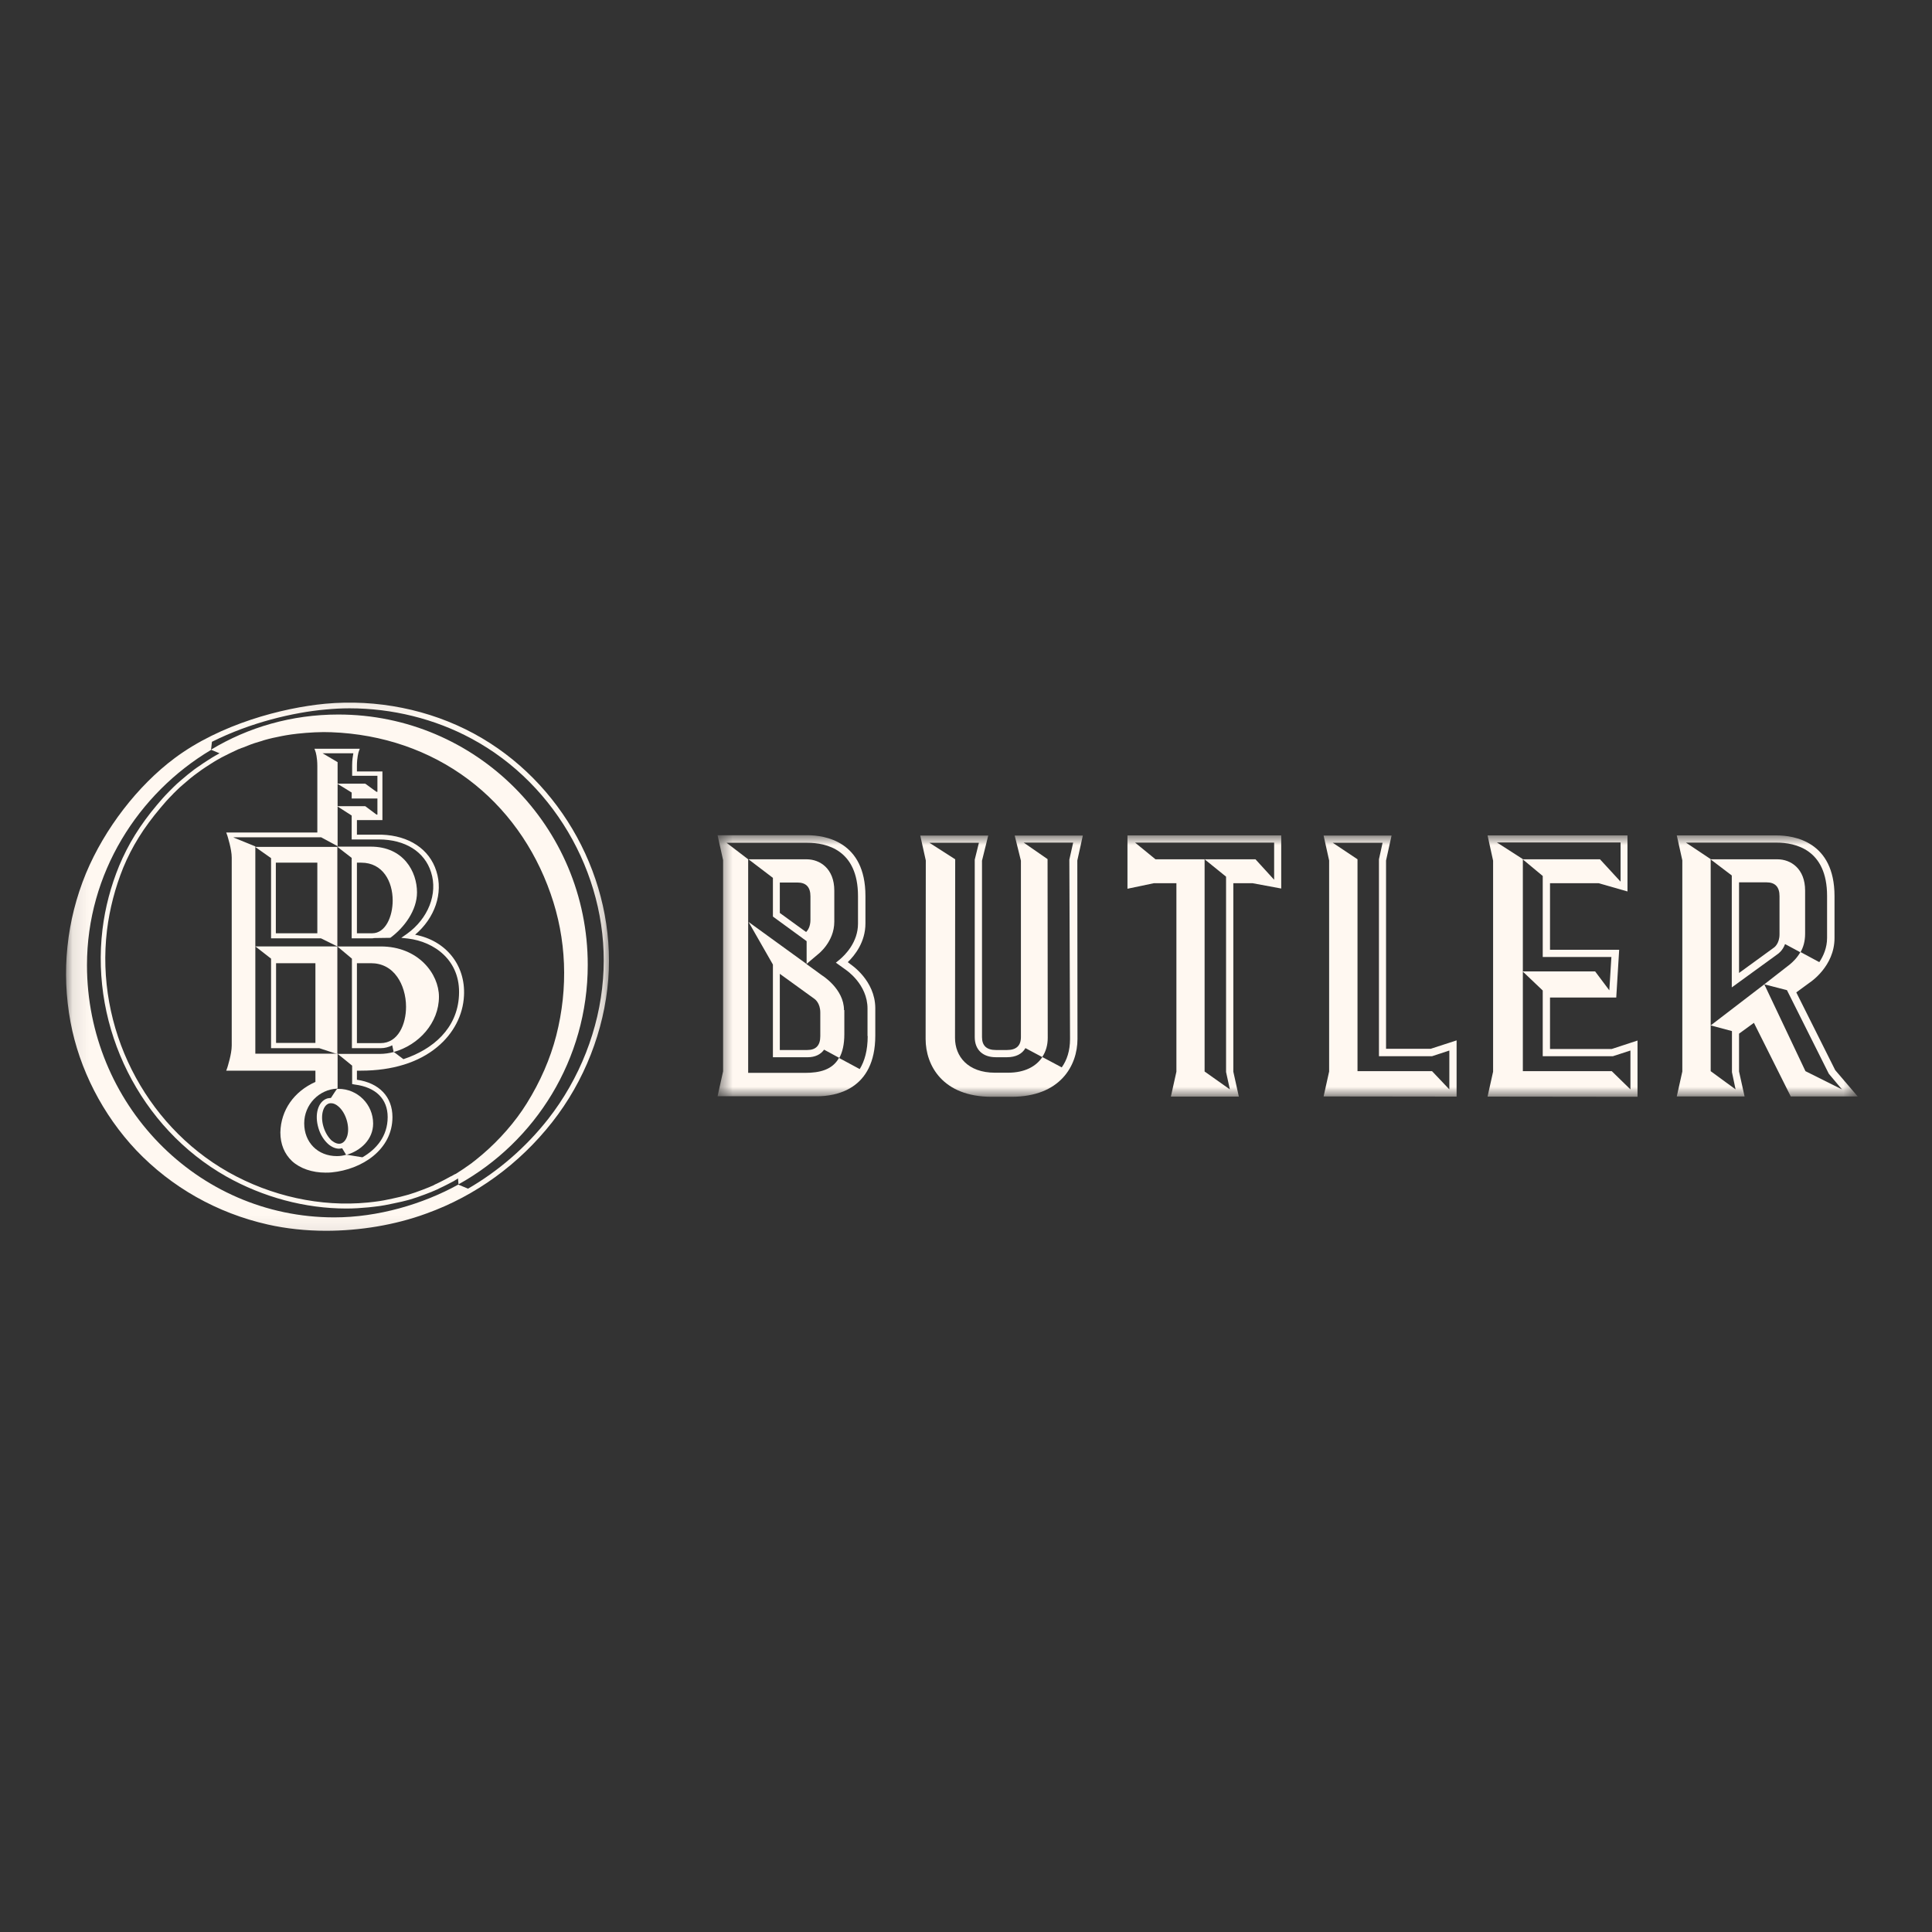 <svg width="120" height="120" viewBox="0 0 120 120" fill="none" xmlns="http://www.w3.org/2000/svg">
<rect x="0" y="0" width="120" height="120" fill="#333333" stroke="none"/>
<g clip-path="url(#clip0_252_4445)">
<mask id="mask0_252_4445" style="mask-type:luminance" maskUnits="userSpaceOnUse" x="4" y="43" width="34" height="34">
<path d="M37.824 43.077H4.103V76.923H37.824V43.077Z" fill="white"/>
</mask>
<g mask="url(#mask0_252_4445)">
<path d="M37.454 60.807C37.217 63.929 36.003 67.006 34.047 69.504C32.655 71.273 30.967 72.73 29.071 73.83L28.463 73.577C26.257 74.796 23.472 75.614 20.762 75.614C12.2 75.614 5.402 68.523 5.402 59.945C5.402 54.251 8.572 49.286 13.104 46.58C13.104 46.58 13.148 46.253 13.163 46.075C15.563 44.871 18.229 44.246 20.228 44.068C20.717 44.023 21.206 43.994 21.709 43.994C24.361 43.994 27.012 44.648 29.293 45.882C34.64 48.751 37.928 54.757 37.454 60.807ZM29.441 45.569C26.671 44.068 23.398 43.414 20.199 43.711C17.533 43.964 13.682 44.975 10.853 47.086C8.557 48.795 6.498 51.471 5.343 54.236C4.128 57.18 3.802 60.376 4.38 63.483C4.928 66.412 6.38 69.236 8.453 71.436C10.645 73.741 13.474 75.346 16.644 76.06C17.77 76.313 18.999 76.446 20.243 76.446C22.346 76.446 24.538 76.09 26.479 75.376C29.545 74.276 32.255 72.299 34.299 69.697C36.299 67.155 37.528 64.003 37.78 60.837C38.254 54.653 34.907 48.528 29.441 45.569Z" fill="#FFF8F1"/>
<path d="M28.508 61.833C28.404 63.884 26.894 65.178 25.057 65.787L24.465 65.341C24.183 65.415 23.887 65.46 23.591 65.46H20.969C20.969 65.46 21.576 65.936 21.872 66.189V67.333L22.035 67.363C23.339 67.526 24.079 68.255 24.079 69.385C24.079 70.574 23.368 71.392 22.509 71.882C22.139 71.823 21.517 71.719 21.517 71.719C21.325 71.778 21.132 71.808 20.924 71.808C19.74 71.808 18.895 70.961 18.895 69.771C18.895 68.612 19.814 67.66 20.954 67.616L20.969 67.571V65.445H15.859V58.755V52.571L14.511 52.021V52.006H19.947L20.969 52.556V50.059V49.806V48.676V48.424V47.338L20.036 46.788H21.947C21.917 46.952 21.872 47.205 21.872 47.532V48.186H23.442V49.182H23.383L22.687 48.676H20.939C20.939 48.676 21.547 49.033 21.843 49.226V49.598H23.442V50.594H23.383L22.687 50.074H20.939L21.843 50.654V52.14H23.531C25.161 52.14 26.375 52.898 26.775 54.177C27.205 55.515 26.597 57.061 25.264 58.012L24.924 58.25L25.338 58.295C26.968 58.488 28.627 59.648 28.508 61.833ZM25.783 58.057C27.012 57.016 27.545 55.47 27.101 54.102C26.671 52.735 25.398 51.902 23.709 51.843H22.169V50.936H23.753V47.918H22.169V47.576C22.169 47.041 22.272 46.729 22.272 46.714L22.346 46.506H19.532L19.606 46.714C19.606 46.714 19.71 47.041 19.71 47.576V51.709H14.052L14.126 51.917C14.126 51.932 14.393 52.735 14.393 53.27V64.94C14.393 65.475 14.126 66.278 14.126 66.293L14.052 66.501H19.591V67.2C18.259 67.794 17.444 68.954 17.414 70.336C17.414 71.065 17.666 71.674 18.14 72.12C18.644 72.581 19.399 72.834 20.214 72.834C20.347 72.834 20.48 72.834 20.599 72.819C22.48 72.641 24.376 71.407 24.376 69.385C24.376 68.121 23.546 67.259 22.169 67.066V66.501H22.421C24.361 66.501 26.005 65.995 27.16 65.029C28.167 64.197 28.76 63.052 28.819 61.848C28.923 59.93 27.679 58.414 25.783 58.057Z" fill="#FFF8F1"/>
<path d="M22.169 57.968V53.582H22.435C23.783 53.582 24.39 54.757 24.39 55.931C24.39 56.927 23.946 57.968 23.116 57.968H22.169ZM21.858 58.28H23.116C23.161 58.28 23.191 58.28 23.22 58.265L24.242 58.25C25.116 57.611 25.901 56.541 25.901 55.426C25.901 54.147 25.072 52.586 23.028 52.586H20.939L21.843 53.285V58.28H21.858Z" fill="#FFF8F1"/>
<path d="M19.71 57.968H17.133V53.582H19.71V57.968ZM16.836 58.28H19.932L20.954 58.785V52.601H15.844L16.836 53.3V58.28Z" fill="#FFF8F1"/>
<path d="M19.591 64.776H17.147V59.826H19.591V64.776ZM15.844 58.77L16.836 59.544V65.103H19.828L20.954 65.475V58.785H15.844V58.77Z" fill="#FFF8F1"/>
<path d="M22.169 64.777V59.826H23.043C23.724 59.826 24.287 60.124 24.672 60.674C25.012 61.149 25.22 61.833 25.22 62.532C25.22 63.617 24.731 64.791 23.635 64.791H22.169V64.777ZM27.264 61.907C27.264 60.495 25.99 58.786 23.65 58.786H20.954L21.858 59.544V65.104H23.65C23.887 65.104 24.139 65.044 24.361 64.925L24.45 65.342C26.02 64.91 27.264 63.528 27.264 61.907Z" fill="#FFF8F1"/>
<path d="M20.095 69.995C19.888 69.326 20.051 68.657 20.436 68.538C20.48 68.523 20.525 68.523 20.569 68.523C20.717 68.523 20.88 68.597 21.028 68.731C21.25 68.924 21.428 69.222 21.532 69.563C21.636 69.905 21.65 70.247 21.576 70.53C21.502 70.782 21.369 70.961 21.191 71.02C21.014 71.08 20.806 71.005 20.599 70.842C20.377 70.634 20.199 70.337 20.095 69.995ZM23.176 69.786C23.176 68.597 22.213 67.631 21.028 67.631C20.999 67.631 20.969 67.631 20.939 67.631C20.91 67.646 20.688 67.988 20.554 68.196C20.48 68.196 20.406 68.211 20.332 68.225C19.755 68.404 19.517 69.222 19.784 70.084C19.903 70.485 20.125 70.827 20.391 71.065C20.599 71.243 20.836 71.347 21.058 71.347C21.117 71.347 21.191 71.332 21.25 71.318L21.502 71.734C22.406 71.481 23.176 70.768 23.176 69.786Z" fill="#FFF8F1"/>
<path d="M28.108 73.013C28.093 73.027 28.034 73.057 27.99 73.072C27.856 73.146 27.738 73.206 27.605 73.28C27.427 73.369 27.264 73.459 27.131 73.518C27.056 73.548 26.997 73.577 26.923 73.622L26.894 73.637C26.864 73.652 26.775 73.681 26.716 73.711L26.686 73.726C26.405 73.845 26.108 73.949 25.783 74.068C25.649 74.113 25.516 74.157 25.368 74.202L25.309 74.217C25.264 74.231 25.22 74.246 25.205 74.246C25.087 74.276 24.983 74.306 24.864 74.336C24.553 74.41 24.213 74.484 23.828 74.559C23.739 74.573 23.65 74.588 23.561 74.603L23.457 74.618C23.279 74.648 23.072 74.663 22.835 74.692C19.917 74.975 16.851 74.306 14.185 72.804C8.957 69.846 5.92 63.81 6.646 57.775C6.809 56.452 7.15 55.143 7.653 53.895C8.201 52.572 8.912 51.427 9.979 50.163C10.186 49.911 10.423 49.643 10.705 49.361C10.764 49.301 10.823 49.227 10.897 49.167L10.971 49.093C11.104 48.959 11.253 48.825 11.43 48.677C11.682 48.454 11.949 48.231 12.26 48.008C12.275 47.993 12.334 47.963 12.364 47.933C12.423 47.889 12.467 47.859 12.526 47.814C12.675 47.71 12.837 47.606 13.045 47.472C13.208 47.368 13.371 47.264 13.504 47.19L13.771 47.041C14.082 46.878 14.422 46.714 14.807 46.536C14.822 46.536 14.852 46.521 14.896 46.506C14.956 46.477 15.03 46.447 15.089 46.432C15.237 46.372 15.385 46.313 15.578 46.239C15.726 46.179 15.889 46.135 16.081 46.075C16.126 46.06 16.185 46.045 16.229 46.031C16.259 46.016 16.303 46.016 16.363 45.986C16.407 45.971 16.451 45.956 16.466 45.956C16.777 45.867 17.118 45.793 17.503 45.718C17.651 45.689 17.814 45.659 18.021 45.629L18.125 45.614C18.244 45.599 18.362 45.584 18.481 45.57C19.147 45.495 19.991 45.451 20.584 45.48C23.753 45.599 26.686 46.61 29.086 48.409C31.426 50.163 33.188 52.616 34.196 55.5C35.188 58.31 35.306 61.357 34.551 64.316C34.181 65.758 33.559 67.185 32.715 68.538C32.004 69.683 31.011 70.812 29.945 71.719C29.826 71.823 29.693 71.927 29.53 72.061C29.471 72.106 29.397 72.165 29.337 72.21L29.323 72.225C29.308 72.24 29.263 72.269 29.219 72.299C28.938 72.507 28.641 72.7 28.315 72.908C28.256 72.923 28.182 72.968 28.108 73.013ZM36.506 59.93C36.506 51.338 29.574 44.38 21.013 44.38C18.125 44.38 15.415 45.168 13.104 46.566L13.637 46.789L13.371 46.937C13.237 47.012 13.074 47.116 12.912 47.22C12.704 47.354 12.541 47.458 12.378 47.577C12.319 47.621 12.26 47.651 12.201 47.696C12.156 47.725 12.112 47.77 12.097 47.77C11.786 48.008 11.504 48.231 11.253 48.454C11.06 48.617 10.912 48.751 10.779 48.885L10.705 48.959C10.645 49.019 10.571 49.093 10.512 49.152C10.231 49.435 9.994 49.702 9.771 49.97C8.69 51.248 7.964 52.438 7.402 53.776C6.883 55.039 6.528 56.377 6.365 57.73C5.624 63.885 8.72 70.054 14.052 73.072C16.348 74.365 18.955 75.064 21.517 75.064C21.976 75.064 22.435 75.034 22.895 74.99C23.131 74.96 23.339 74.945 23.531 74.915L23.635 74.9C23.724 74.886 23.813 74.871 23.902 74.856C24.287 74.781 24.642 74.707 24.968 74.633C25.087 74.603 25.205 74.573 25.323 74.544C25.338 74.544 25.383 74.529 25.427 74.514L25.486 74.499C25.62 74.454 25.768 74.41 25.901 74.365C26.227 74.246 26.538 74.142 26.82 74.023L26.849 74.008C26.908 73.979 26.997 73.949 27.027 73.934L27.056 73.919C27.131 73.89 27.205 73.86 27.279 73.815C27.412 73.756 27.59 73.667 27.767 73.577C27.901 73.503 28.034 73.444 28.167 73.369C28.212 73.34 28.271 73.31 28.286 73.295C28.345 73.265 28.39 73.236 28.449 73.191L28.478 73.562C33.248 70.916 36.506 65.802 36.506 59.93Z" fill="#FFF8F1"/>
</g>
<mask id="mask1_252_4445" style="mask-type:luminance" maskUnits="userSpaceOnUse" x="44" y="51" width="72" height="18">
<path d="M115.385 51.877H44.569V68.123H115.385V51.877Z" fill="white"/>
</mask>
<g mask="url(#mask1_252_4445)">
<path d="M86.09 65.154V53.447L86.433 51.898H82.211L82.555 53.447V66.553L82.211 68.102L90.472 68.112V64.62L88.861 65.143H86.09V65.154ZM90.021 65.25V67.664L88.947 66.532H84.317V53.372L82.781 52.347H85.874L85.649 53.372V65.603H88.947L90.021 65.25Z" fill="#FFF8F1"/>
<path d="M96.274 65.154V61.96H100.388L100.57 58.991H96.274V54.857H99.292L101.086 55.37V51.888H92.395L92.739 53.458V66.564L92.395 68.112L101.709 68.123V64.63L100.109 65.154H96.274ZM101.269 65.25V67.664L100.109 66.532H94.587V60.326V53.362L92.976 52.326H100.656V54.761L99.378 53.372H94.576L95.822 54.408V59.439H100.087L99.958 61.511L99.077 60.337H94.576L95.822 61.522V65.602H100.184L101.269 65.25Z" fill="#FFF8F1"/>
<path d="M70.04 55.199L71.673 54.857H73.069V66.564L72.726 68.112H76.947L76.604 66.564V54.857H77.796L79.579 55.188V51.888H70.029V55.199H70.04ZM79.139 52.336V54.643L77.979 53.372H74.82L76.153 54.451V66.585L76.389 67.664L74.82 66.553V53.372H71.769L70.502 52.336H79.139Z" fill="#FFF8F1"/>
<path d="M113.988 66.468L111.571 61.64L112.388 61.041C112.452 60.999 113.945 60.016 113.945 58.264V55.658C113.945 52.261 111.421 51.888 110.336 51.888H104.148L104.492 53.437V66.553L104.148 68.102H108.359L108.015 66.553V64.203L108.939 63.53L111.227 68.102H115.385L113.988 66.468ZM109.584 61.138L106.254 63.691L107.575 64.043V66.596L107.8 67.664L106.254 66.532V63.68V53.362L104.717 52.336H110.336C111.518 52.336 113.483 52.764 113.483 55.648V58.254C113.483 58.862 113.258 59.375 113 59.76L111.829 59.13C111.625 59.493 111.367 59.738 111.174 59.899L109.584 61.138L110.991 61.501L113.591 66.692L114.407 67.664L112.14 66.532L109.584 61.138Z" fill="#FFF8F1"/>
<path d="M107.564 61.33L110.432 59.247C110.443 59.236 110.722 59.055 110.873 58.638L111.829 59.151C112.001 58.852 112.119 58.478 112.119 57.998V55.316C112.119 53.949 111.227 53.373 110.4 53.373H106.243L107.564 54.377V61.33ZM108.015 54.804H109.723C110.26 54.804 110.529 55.092 110.529 55.658V58.03C110.529 58.617 110.196 58.852 110.174 58.863L108.015 60.433V54.804Z" fill="#FFF8F1"/>
<path d="M52.808 59.877L52.658 59.76C53.099 59.332 53.754 58.51 53.754 57.356V55.647C53.754 52.251 51.229 51.877 50.144 51.877H44.569L44.913 53.426V66.542L44.569 68.091H50.757C51.842 68.091 54.366 67.728 54.366 64.321V62.612C54.356 60.892 52.862 59.92 52.808 59.877ZM53.894 64.353C53.894 65.25 53.7 65.912 53.399 66.403L52.11 65.709C51.702 66.446 50.918 66.638 49.994 66.638H46.47V57.26V53.372L45.128 52.347H50.144C51.326 52.347 53.292 52.774 53.292 55.658V57.367C53.292 58.531 52.486 59.322 52.142 59.61L51.917 59.792L52.54 60.24C52.551 60.251 53.883 61.127 53.883 62.644V64.353H53.894Z" fill="#FFF8F1"/>
<path d="M63.025 51.898L63.411 53.458V64.417C63.411 64.951 63.121 65.218 62.552 65.218H61.854C61.284 65.218 60.994 64.951 60.994 64.417V53.458L61.381 51.898H57.159L57.503 53.447L57.492 64.534C57.492 66.19 58.566 68.123 61.585 68.123H62.831C65.85 68.123 66.924 66.19 66.924 64.534L66.914 53.447L67.257 51.898H63.025ZM66.462 64.534C66.462 65.261 66.269 65.848 65.947 66.297L64.744 65.656C64.357 66.233 63.659 66.628 62.606 66.628H61.8C60.114 66.628 59.318 65.613 59.318 64.47L59.329 53.372L57.729 52.347H60.801L60.543 53.394V64.417C60.543 65.197 61.037 65.666 61.854 65.666H62.552C63.089 65.666 63.487 65.464 63.691 65.1L64.733 65.656C64.969 65.303 65.077 64.897 65.077 64.46L65.066 53.362L63.584 52.336H66.656L66.419 53.394L66.462 64.534Z" fill="#FFF8F1"/>
<path d="M52.422 62.74C52.422 61.416 51.057 60.582 51.057 60.582L50.09 59.877L50.81 59.269C50.81 59.269 51.82 58.51 51.82 57.25V55.316C51.82 53.949 50.928 53.373 50.101 53.373H47.319H46.492L48.007 54.526V56.929L50.101 58.457V59.877L46.492 57.261L48.007 59.91V65.667H50.166C50.628 65.667 50.972 65.496 51.186 65.197L52.132 65.709C52.325 65.357 52.443 64.876 52.443 64.235V62.74H52.422ZM50.069 57.891L48.436 56.705V54.815H49.532C50.069 54.815 50.338 55.103 50.338 55.669V57.132C50.338 57.549 50.176 57.784 50.069 57.891ZM50.95 64.364C50.95 64.93 50.682 65.218 50.144 65.218H48.436V60.486L50.606 62.056C50.617 62.067 50.95 62.302 50.95 62.889V64.364Z" fill="#FFF8F1"/>
</g>
</g>
<defs>
<clipPath id="clip0_252_4445">
<rect width="120" height="120" fill="white"/>
</clipPath>
</defs>
</svg>
